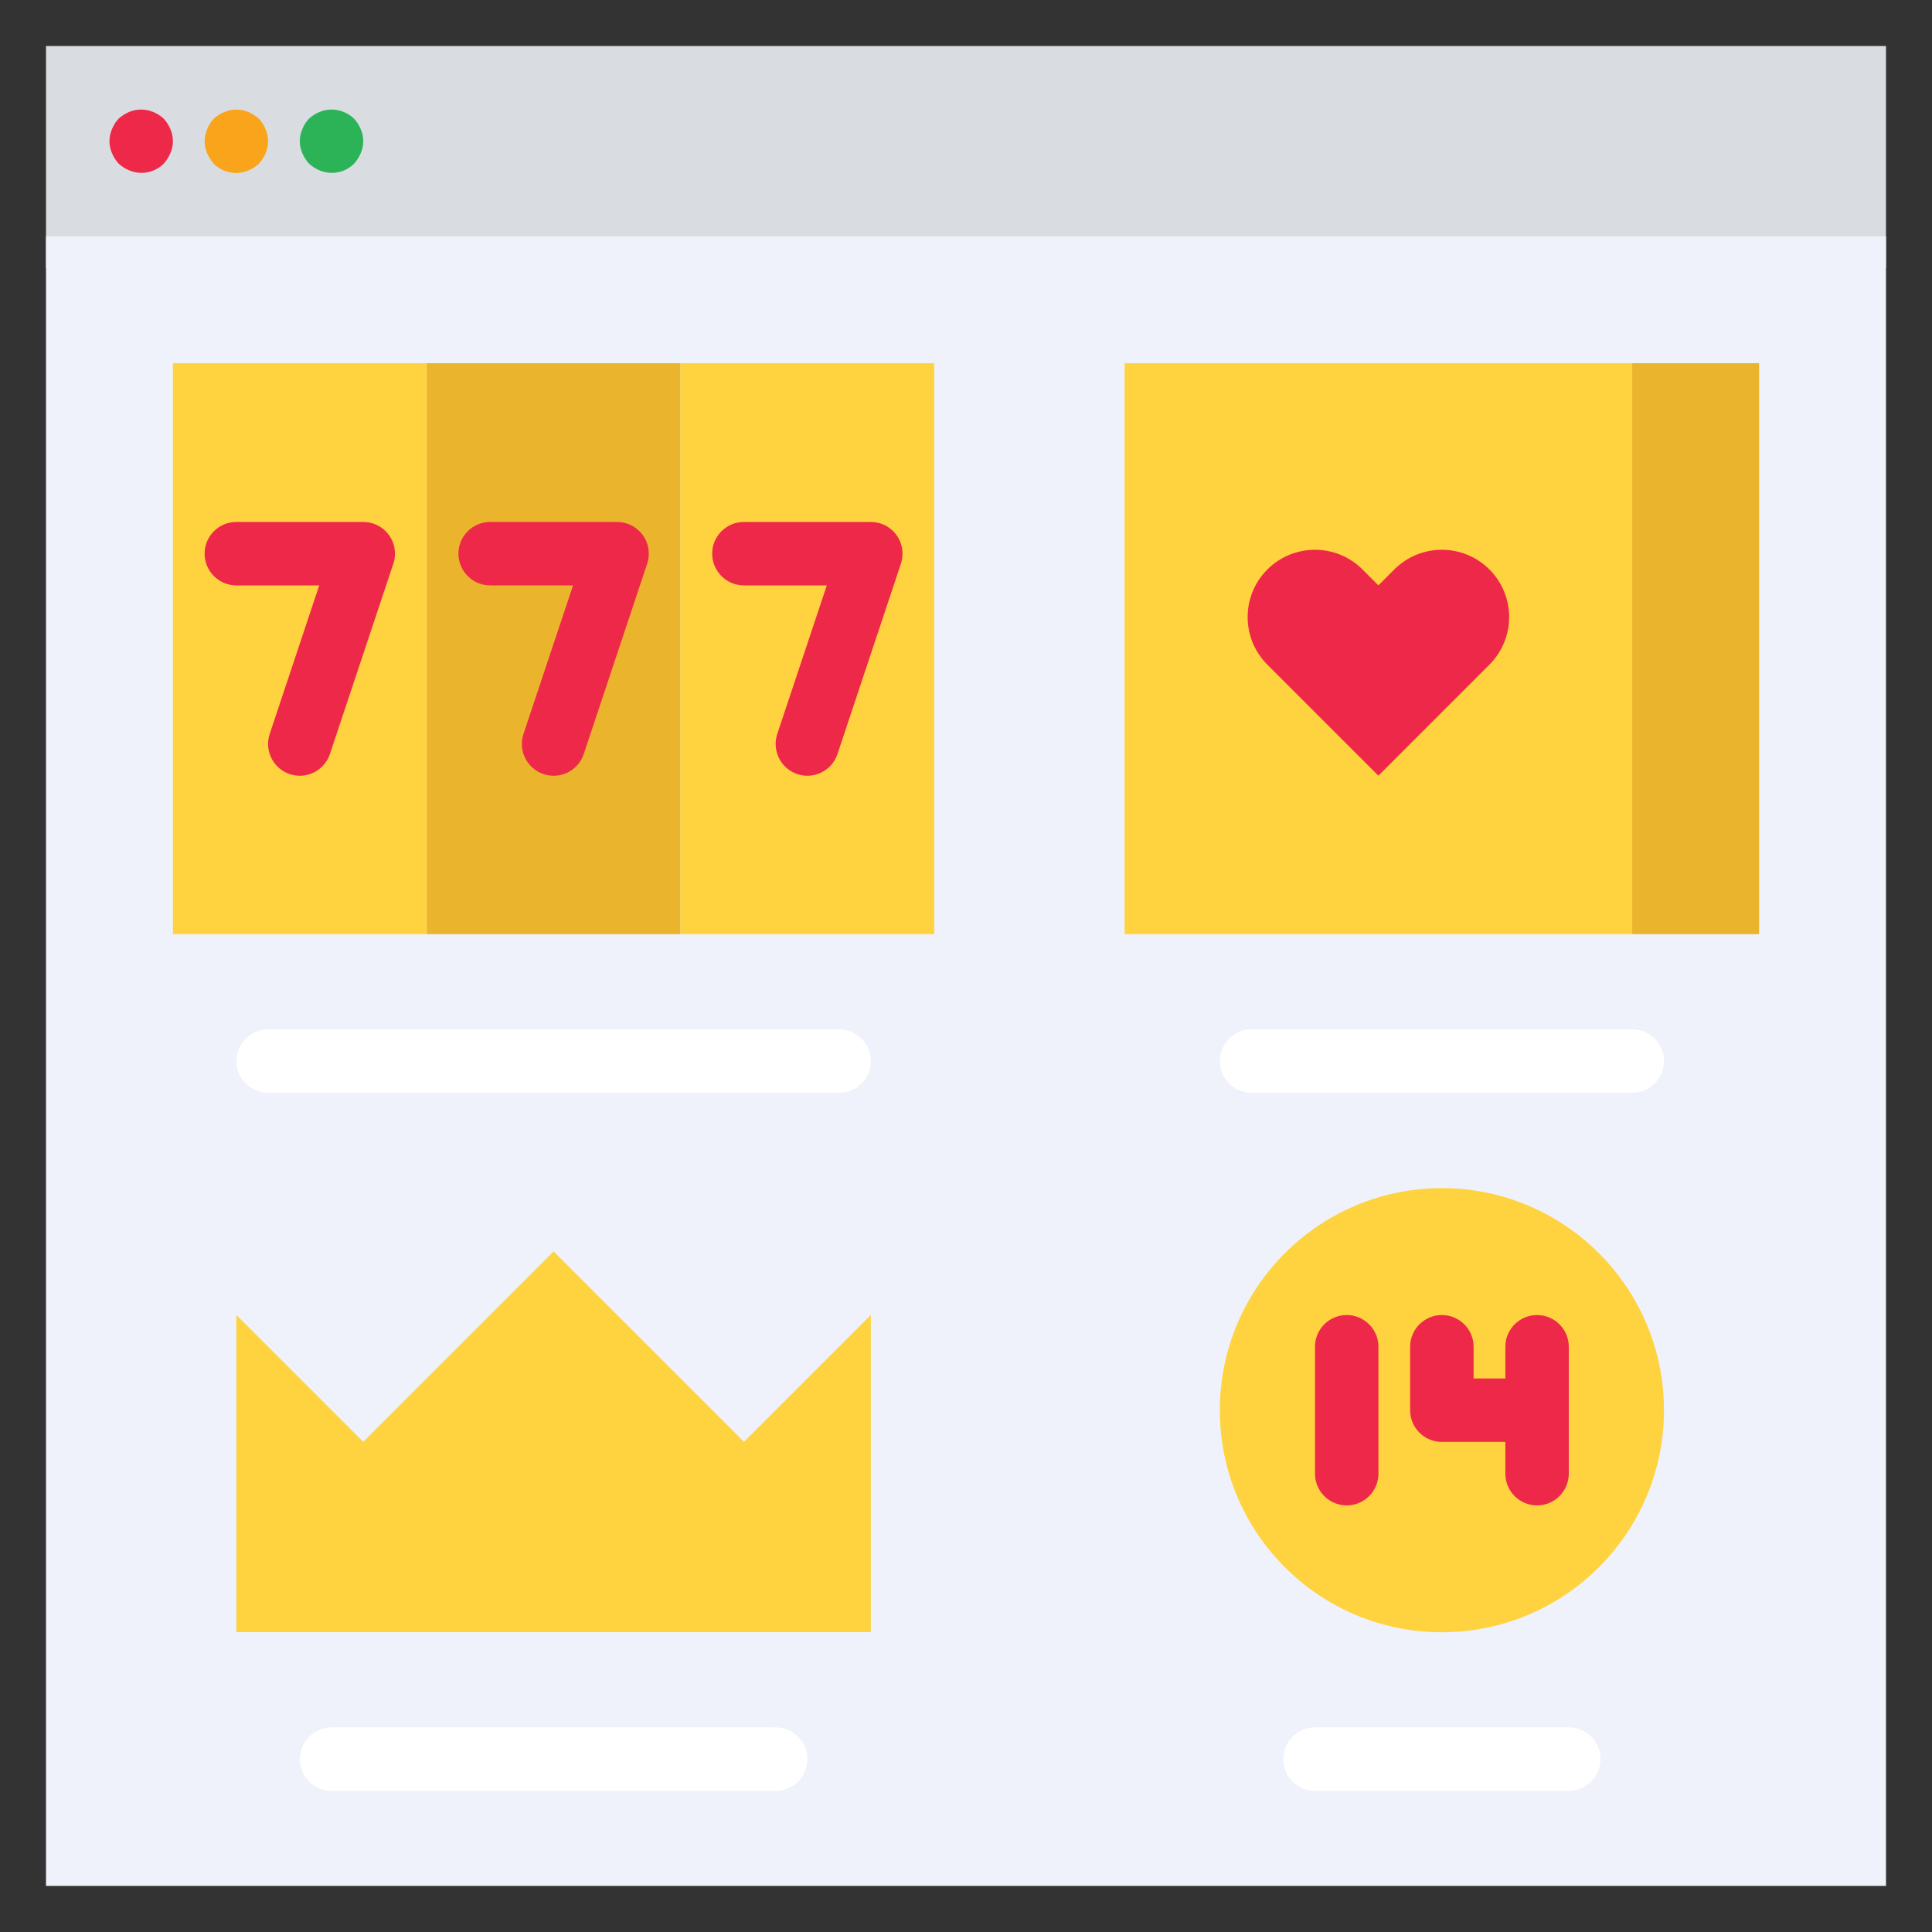 <svg width="42" height="42" viewBox="0 0 42 42" fill="none" xmlns="http://www.w3.org/2000/svg">
<rect x="0" y="0" width="42" height="42" fill="#333333" stroke="none"/>
<g clip-path="url(#clip0_4809_474)">
<path d="M1 1H41V5.828H1V1Z" fill="#D9DDE1"/>
<path d="M1 5.136H41V40.998H1V5.136Z" fill="#EFF2FA"/>
<path d="M5.138 3.761C4.955 3.762 4.778 3.69 4.649 3.561C4.588 3.493 4.539 3.416 4.504 3.333C4.43 3.166 4.43 2.976 4.504 2.809C4.566 2.636 4.703 2.499 4.876 2.436C5.043 2.364 5.233 2.364 5.4 2.436C5.484 2.471 5.561 2.52 5.628 2.581C5.69 2.647 5.739 2.724 5.773 2.809C5.846 2.976 5.846 3.166 5.773 3.333C5.737 3.416 5.689 3.493 5.628 3.561C5.561 3.621 5.484 3.67 5.4 3.705C5.317 3.741 5.228 3.759 5.138 3.761Z" fill="#FAA41B"/>
<path d="M7.207 3.758C7.117 3.757 7.028 3.738 6.945 3.703C6.862 3.668 6.785 3.619 6.718 3.558C6.657 3.491 6.608 3.414 6.573 3.331C6.499 3.164 6.499 2.973 6.573 2.806C6.606 2.722 6.655 2.645 6.718 2.579C6.785 2.518 6.862 2.469 6.945 2.434C7.113 2.364 7.302 2.364 7.469 2.434C7.554 2.467 7.631 2.517 7.697 2.579C7.758 2.646 7.807 2.723 7.842 2.806C7.915 2.973 7.915 3.164 7.842 3.331C7.807 3.414 7.758 3.491 7.697 3.558C7.567 3.688 7.391 3.76 7.207 3.758Z" fill="#2CB357"/>
<path d="M3.069 3.758C2.979 3.757 2.89 3.738 2.807 3.703C2.723 3.668 2.647 3.619 2.579 3.558C2.519 3.491 2.47 3.414 2.435 3.331C2.361 3.164 2.361 2.973 2.435 2.806C2.468 2.722 2.517 2.645 2.579 2.579C2.647 2.518 2.723 2.469 2.807 2.434C2.975 2.364 3.163 2.364 3.331 2.434C3.415 2.469 3.492 2.518 3.559 2.579C3.62 2.646 3.669 2.723 3.704 2.806C3.777 2.973 3.777 3.164 3.704 3.331C3.668 3.414 3.619 3.491 3.559 3.558C3.429 3.688 3.252 3.76 3.069 3.758Z" fill="#EE2849"/>
<path d="M9.276 7.895H14.794V20.308H9.276V7.895Z" fill="#EAB42D"/>
<path d="M14.793 7.895H20.31V20.308H14.793V7.895Z" fill="#FFD33F"/>
<path d="M3.759 7.895H9.276V20.308H3.759V7.895Z" fill="#FFD33F"/>
<path d="M18.242 23.756H5.828C5.447 23.756 5.138 23.448 5.138 23.067C5.138 22.686 5.447 22.377 5.828 22.377H18.242C18.622 22.377 18.931 22.686 18.931 23.067C18.931 23.448 18.622 23.756 18.242 23.756Z" fill="white"/>
<path d="M6.517 16.864C6.137 16.864 5.828 16.555 5.828 16.174C5.828 16.1 5.84 16.027 5.863 15.956L6.94 12.726H5.138C4.757 12.726 4.448 12.417 4.448 12.036C4.448 11.655 4.757 11.347 5.138 11.347H7.897C8.278 11.347 8.586 11.655 8.587 12.036C8.587 12.11 8.575 12.184 8.551 12.254L7.172 16.392C7.078 16.674 6.814 16.864 6.517 16.864Z" fill="#EE2849"/>
<path d="M12.035 16.864C11.654 16.864 11.345 16.555 11.345 16.174C11.345 16.1 11.357 16.027 11.38 15.956L12.458 12.726H10.656C10.275 12.726 9.966 12.417 9.966 12.036C9.966 11.655 10.275 11.347 10.656 11.347H13.414C13.795 11.347 14.104 11.655 14.104 12.036C14.104 12.11 14.092 12.184 14.069 12.254L12.69 16.392C12.596 16.674 12.332 16.864 12.035 16.864Z" fill="#EE2849"/>
<path d="M17.551 16.864C17.171 16.864 16.862 16.555 16.862 16.174C16.862 16.1 16.873 16.027 16.897 15.956L17.974 12.726H16.172C15.791 12.726 15.482 12.417 15.482 12.036C15.482 11.655 15.791 11.347 16.172 11.347H18.931C19.312 11.347 19.62 11.655 19.62 12.036C19.62 12.11 19.609 12.184 19.585 12.254L18.206 16.392C18.112 16.674 17.848 16.864 17.551 16.864Z" fill="#EE2849"/>
<path d="M35.482 7.895H38.241V20.308H35.482V7.895Z" fill="#EAB42D"/>
<path d="M35.483 23.756H27.207C26.826 23.756 26.518 23.448 26.518 23.067C26.518 22.686 26.826 22.377 27.207 22.377H35.483C35.864 22.377 36.173 22.686 36.173 23.067C36.173 23.448 35.864 23.756 35.483 23.756Z" fill="white"/>
<path d="M24.448 7.895H35.483V20.308H24.448V7.895Z" fill="#FFD33F"/>
<path d="M27.551 12.38C28.123 11.809 29.049 11.809 29.62 12.38L29.965 12.725L30.31 12.38C30.881 11.809 31.807 11.809 32.379 12.38C32.95 12.952 32.95 13.878 32.379 14.449L29.965 16.863L27.551 14.449C26.98 13.878 26.98 12.952 27.551 12.38Z" fill="#EE2849"/>
<path d="M31.345 35.484C34.011 35.484 36.173 33.323 36.173 30.657C36.173 27.991 34.011 25.829 31.345 25.829C28.679 25.829 26.518 27.991 26.518 30.657C26.518 33.323 28.679 35.484 31.345 35.484Z" fill="#FFD33F"/>
<path d="M34.104 38.932H28.587C28.206 38.932 27.897 38.623 27.897 38.242C27.897 37.861 28.206 37.553 28.587 37.553H34.104C34.485 37.553 34.794 37.861 34.794 38.242C34.794 38.623 34.485 38.932 34.104 38.932Z" fill="white"/>
<path d="M29.276 32.726C28.895 32.726 28.587 32.417 28.587 32.036V29.277C28.587 28.897 28.895 28.588 29.276 28.588C29.657 28.588 29.966 28.897 29.966 29.277V32.036C29.966 32.417 29.657 32.726 29.276 32.726Z" fill="#EE2849"/>
<path d="M33.414 31.346H31.345C30.964 31.346 30.655 31.038 30.655 30.657V29.277C30.655 28.897 30.964 28.588 31.345 28.588C31.726 28.588 32.035 28.897 32.035 29.277V29.967H33.414C33.795 29.967 34.104 30.276 34.104 30.657C34.104 31.038 33.795 31.346 33.414 31.346Z" fill="#EE2849"/>
<path d="M33.414 32.726C33.033 32.726 32.725 32.417 32.725 32.036V29.277C32.725 28.897 33.033 28.588 33.414 28.588C33.795 28.588 34.104 28.897 34.104 29.277V32.036C34.104 32.417 33.795 32.726 33.414 32.726Z" fill="#EE2849"/>
<path d="M5.138 35.482V28.585L7.897 31.344L12.035 27.206L16.173 31.344L18.931 28.585V35.482H5.138Z" fill="#FFD33F"/>
<path d="M16.862 38.932H7.207C6.826 38.932 6.518 38.623 6.518 38.242C6.518 37.861 6.826 37.553 7.207 37.553H16.862C17.243 37.553 17.552 37.861 17.552 38.242C17.552 38.623 17.243 38.932 16.862 38.932Z" fill="white"/>
</g>
<defs>
<clipPath id="clip0_4809_474">
<rect width="40" height="40" fill="white" transform="translate(1 1)"/>
</clipPath>
</defs>
</svg>
